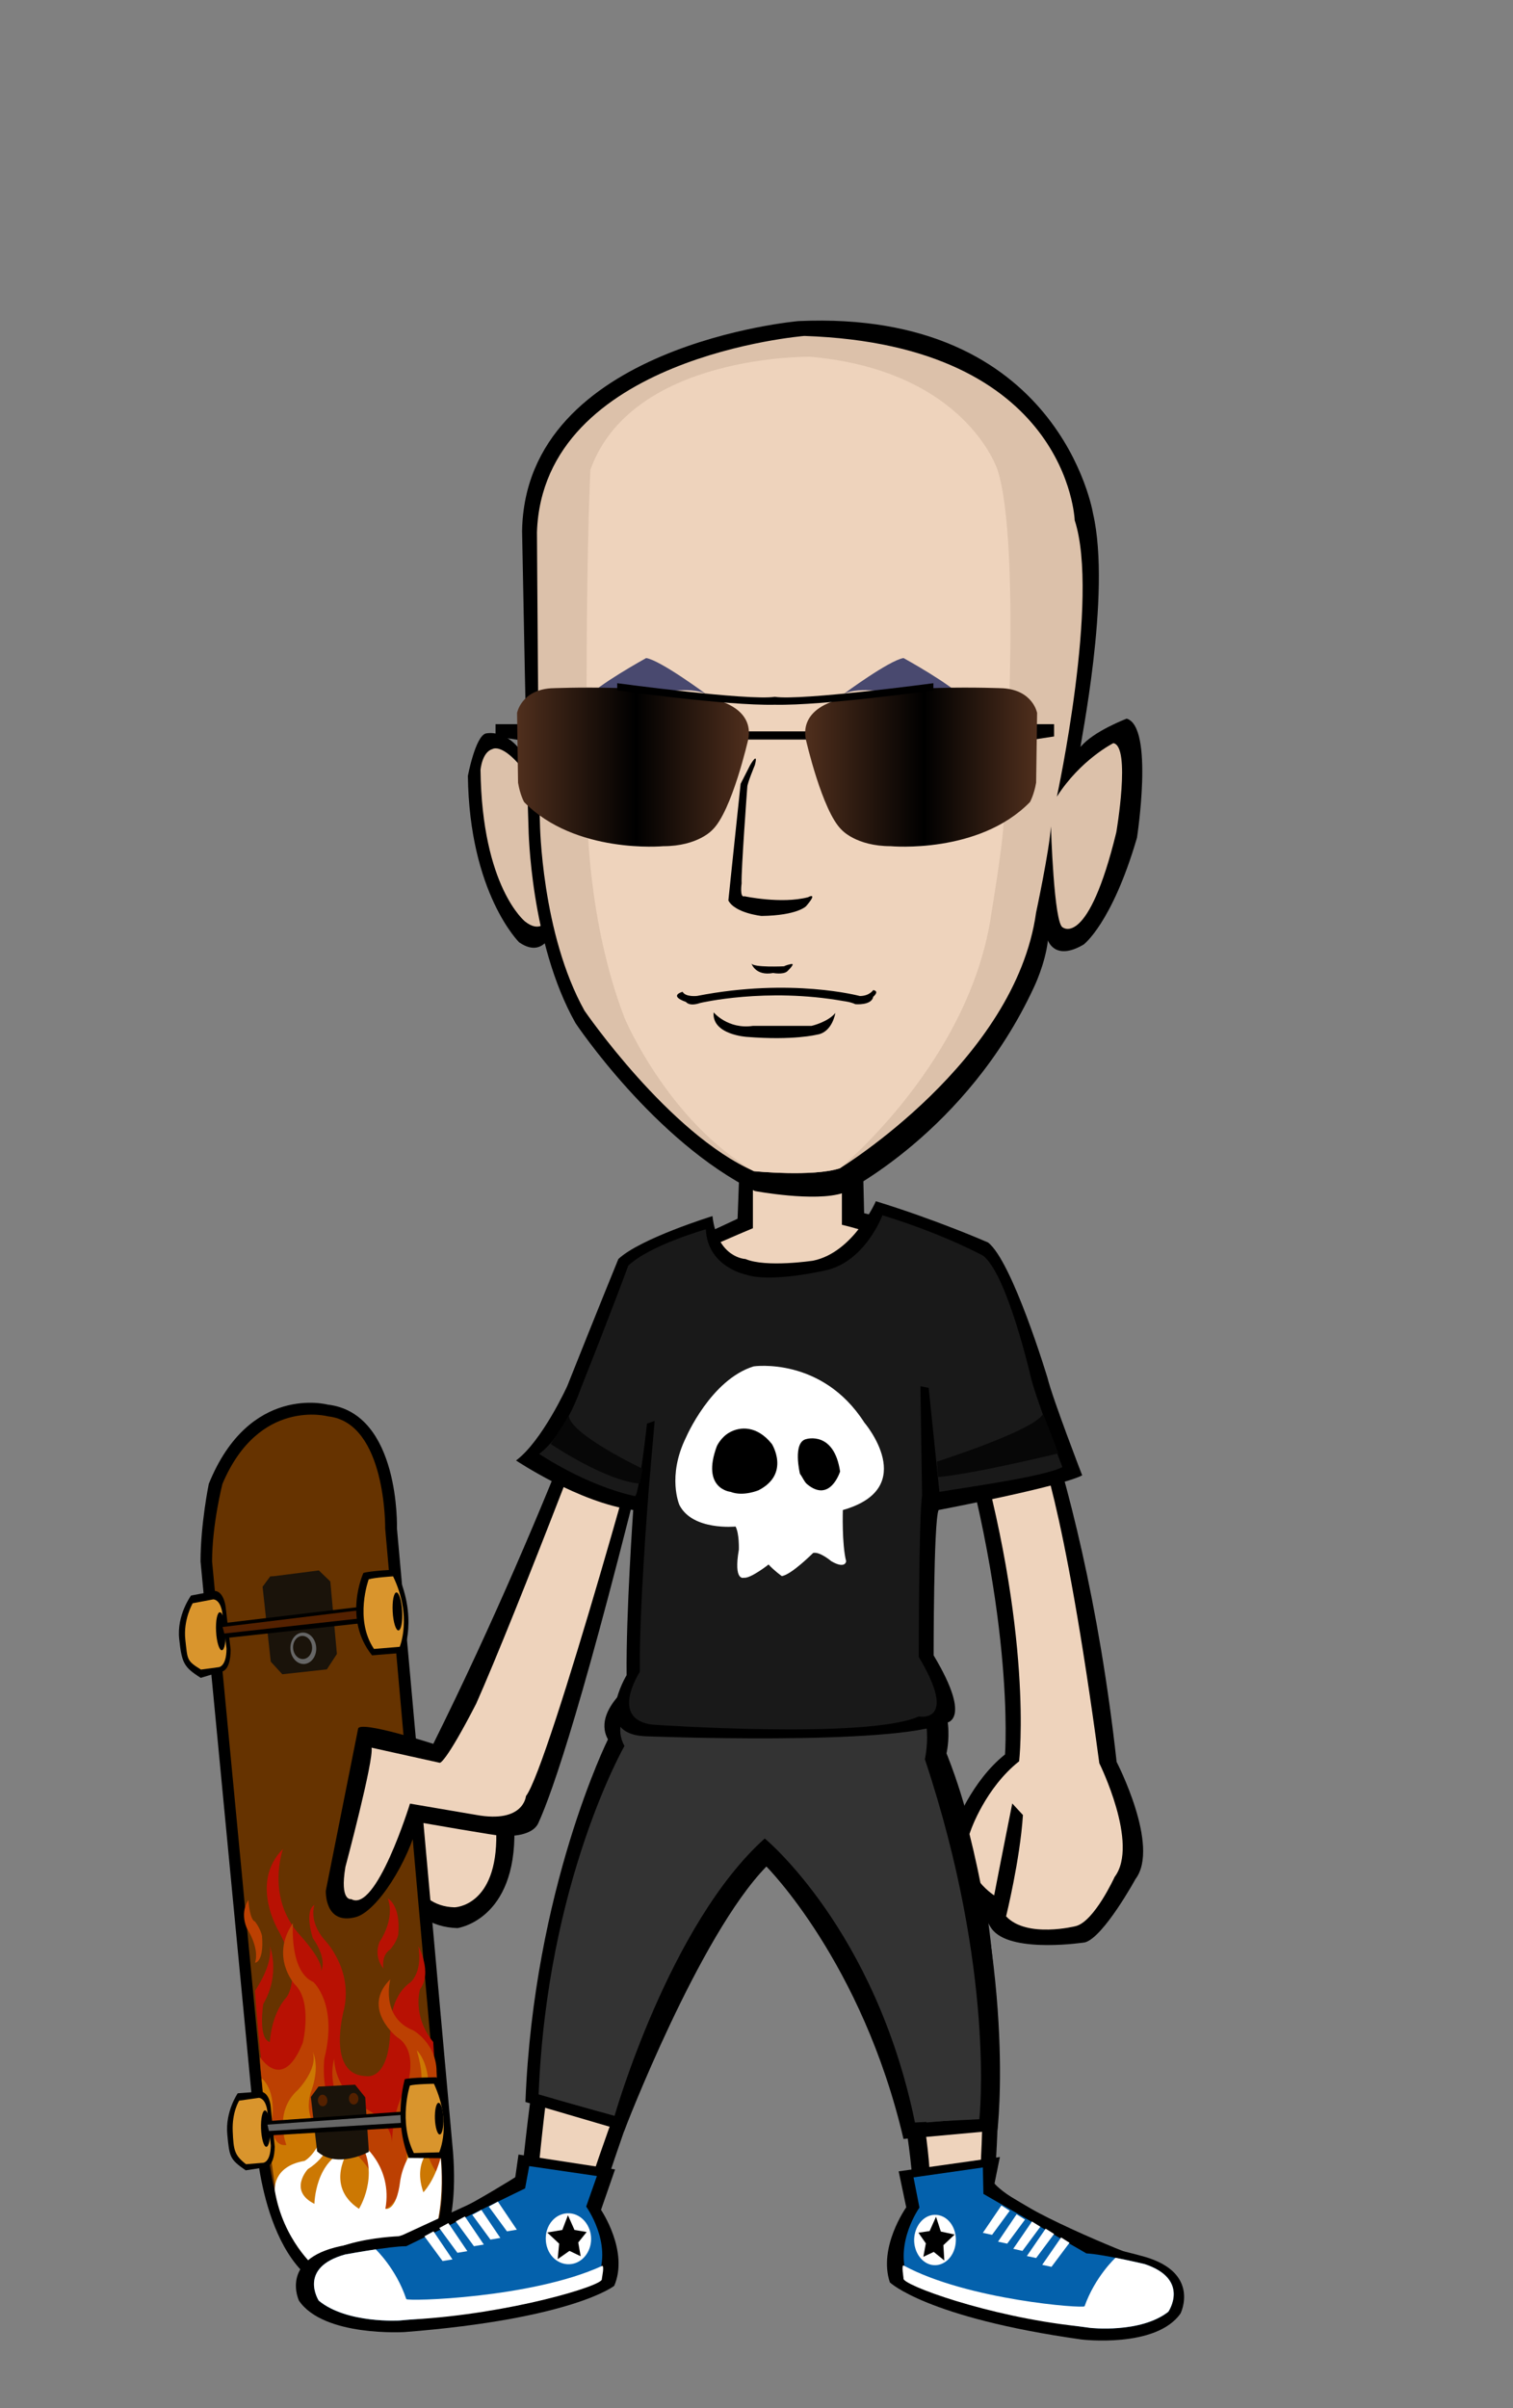 <?xml version="1.0" encoding="utf-8"?><!DOCTYPE svg PUBLIC "-//W3C//DTD SVG 1.1//EN" "http://www.w3.org/Graphics/SVG/1.1/DTD/svg11.dtd"><svg version="1.1" id="Layer_1" xmlns="http://www.w3.org/2000/svg" xmlns:xlink="http://www.w3.org/1999/xlink" x="0px" y="0px"  width="220px" height="350px" viewBox="0 0 220 350" enable-background="new 0 0 220 350" xml:space="preserve"><rect x="0" y="0" width="220" height="350" fill="#808080" stroke="none"/><g xmlns="http://www.w3.org/2000/svg" transform="translate(0, 60)" id="FullBodyTranslator"><g id='palm'><g id="Palm">
	<path d="M60.195,204.737c0,0-1.771,5.541-2.971,7.102c0,0,1.301,8.159,9.291,8.389c0,0,8.568-1.139,8.278-14.379L60.195,204.737z"
		/>
	<path fill="#EED3BC" d="M61.314,204.397c0,0-1.39,4.461-2.319,5.711c0,0,0.909,6.949,7.101,7.1c0,0,6.239-0.1,6.069-10.74
		L61.314,204.397z"/>
</g></g><g xmlns="http://www.w3.org/2000/svg" transform="translate(-10,10)" id="HeldTranslator"><g id='held'><path fill-rule="evenodd" clip-rule="evenodd" fill="#FFFFFF" d="M68.489,199.034c0.369-0.09,0.73,0.11,0.811,0.431
		c0.069,0.319-0.171,0.659-0.541,0.739c-0.369,0.09-0.729-0.1-0.81-0.43C67.879,199.454,68.119,199.124,68.489,199.034z"/>
	<path fill-rule="evenodd" clip-rule="evenodd" d="M39.159,156.944l8.16,85.2c0,0,1.359,20.8,13.92,21.36
		c0,0,16.48,3.68,14.64-20.641l-8.159-90.72c0,0,0.489-16.78-10.08-18c0,0-11.391-3.06-17.281,11.521
		C40.358,145.665,39.159,151.515,39.159,156.944z"/>
	<path fill-rule="evenodd" clip-rule="evenodd" fill="#663300" d="M40.839,156.965l8.12,85.17c0,0,1.08,19.771,13.399,19.45
		c0,0,14.08,2.56,11.681-18.881l-8.03-90.539c0,0,0.19-15.381-8.3-16.311c0,0-10.069-2.75-15.37,9.83
		C42.339,145.685,40.839,151.534,40.839,156.965z"/>
	<path fill-rule="evenodd" clip-rule="evenodd" fill="#B81103" d="M47.079,219.345c0,0,2.641-3.76,2.16-6.48c0,0,1.6,4-0.96,8.4
		c0,0-0.8,5.04,0.96,5.52c0,0,0.16-4,2.4-6.479c0,0,2.399-2.8-0.961-9.36c0,0-4.56-7.199,0.48-12.24c0,0-2.561,6.961,2.4,12.48
		c0,0,3.52,3.76,3.119,5.28c0,0,1.041-1.521-1.199-4.8c0,0-1.28-3.92,0.24-4.801c0,0-0.881,2.32,1.439,5.041
		c0,0,4.16,4.159,2.88,10.08c0,0-2.72,9.68,3.28,9.76c0,0,3.439,0.72,3.439-7.36c0,0,0-4.2,2.881-6.24c0,0,1.84-1.36,1.199-5.28
		c0,0,2.08,3.84,0.24,6.24c0,0-1.2,3.84,1.92,7.68l1.2,19.561l-0.99,2.939l-7.409,3.9l-15.601-7.92
		C50.199,245.265,48.279,235.905,47.079,219.345z"/>
	<path fill-rule="evenodd" clip-rule="evenodd" fill="#BC4002" d="M47.8,228.944c0,0,3.279,5.36,6.239-2.08c0,0,1.44-6-1.2-8.479
		c0,0-3.6-4-0.24-8.88c0,0-0.56,7.039,2.961,8.56c0,0,3.6,3.2,1.6,11.12c0,0-0.88,7.359,3.359,9.12c0,0-3.119-4.88-1.92-9.12
		c0,0-0.16,4.641,4.721,7.359c0,0,3.68,1.921,3.68,4.881c0,0,0-4.881,2.16-8.16c0,0,1.84-5.2-1.439-7.2c0,0-5.281-4.159-0.961-8.399
		c0,0-1.52,5.52,3.36,7.439c0,0,3.36,1.92,3.36,6l0.72,16.08l-11.28,7.68l-12.72-7.92C50.199,246.944,47.72,231.905,47.8,228.944z"
		/>
	<path fill-rule="evenodd" clip-rule="evenodd" fill="#CC7803" d="M48.039,232.064c0,0,2.24,1.521,1.44,6.479
		c0,0,0,3.521,2.16,3.201c0,0-1.92-4.801,1.68-8c0,0,2.96-3.041,2.16-5.521c0,0,1.119,2-0.24,5.761c0,0-2.24,5.68,4.8,7.68
		c0,0,5.521,3.359,5.28,9.6c0,0,3.76-0.08,3.84-9.12c0,0,0.12-5.8,1.8-8.28c0,0,0.96-1.439-0.36-5.879c0,0,2.48,2.239,1.44,7.92
		c0,0-1.521,6.479,1.84,10.319c0,0-1.7,8.42-7.68,9.92c-5.12,1.28-4.16,0.32-4.16,0.32s-5.84,2.84-12.08-8.921
		c0,0-0.72-5.159-1.44-10.199L48.039,232.064z"/>
	<path fill-rule="evenodd" clip-rule="evenodd" fill="#FFFFFF" d="M49.959,248.385c0,0-0.399-3.521,4.32-4.32c0,0,3.2-1.6,3.36-8.64
		c0,0,2.799,6.24-2.881,9.84c0,0-2.88,3.12,0.961,5.04c0,0,0.08-6.479,5.039-7.92c0,0-3.68,5.28,1.44,8.64c0,0,3.04-4.8,0.239-9.6
		c0,0,4.721,3.359,3.601,9.6c0,0,1.601,0.48,2.16-4.08c0,0,0.56-4.72,4.56-6.72c0,0,0.48-0.239,1.041-1.04v2.16
		c0,0-4.08,2-2.24,7.279c0,0,1.56-1.52,2.52-5.039c0,0,1.24,11.119-3.48,15.359c0,0-3.42,4.86-12.16,1.99
		c-0.85-0.279-1.699-0.67-2.6-1.391C55.839,259.544,51.159,255.585,49.959,248.385z"/>
	<path fill-rule="evenodd" clip-rule="evenodd" fill="#BC4002" d="M46.119,206.145c0,0-1.261,1.62-0.24,4.08
		c0,0,1.921,2.88,1.2,5.04c0,0,1.32,0,1.02-3.9c0,0-0.18-0.959-1.02-2.1C47.079,209.265,46.358,209.265,46.119,206.145z"/>
	<path fill-rule="evenodd" clip-rule="evenodd" fill="#B81103" d="M65.749,216.095c0,0-1.47-1.609-0.561-3.87
		c0,0,2.311-3.22,1.201-6.319c0,0,1.91,0.969,1.52,5.25c0,0-0.21,1.139-1.23,2.229C66.679,213.385,65.47,214.044,65.749,216.095z"/>
	<polyline fill-rule="evenodd" clip-rule="evenodd" fill="#1A130A" points="49.289,159.114 48.179,160.614 49.369,171.505 
		51.05,173.335 57.529,172.624 58.989,170.385 58.029,159.845 56.358,158.245 49.879,159.075 	"/>
	<path fill-rule="evenodd" clip-rule="evenodd" fill="#666666" d="M52.229,169.665c-0.07-1.26,0.72-2.33,1.75-2.381
		c1.039-0.06,1.93,0.92,2,2.181c0.07,1.25-0.721,2.319-1.75,2.38C53.199,171.895,52.3,170.925,52.229,169.665z"/>
	<path fill-rule="evenodd" clip-rule="evenodd" fill="#1A130A" d="M52.619,169.524c-0.05-0.93,0.53-1.72,1.29-1.76
		s1.42,0.68,1.47,1.609c0.05,0.931-0.53,1.711-1.29,1.75C53.329,171.165,52.669,170.444,52.619,169.524z"/>
	<path fill-rule="evenodd" clip-rule="evenodd" d="M37.779,161.895c0,0-2.11,2.86-1.72,6.33c0.379,3.47,0.67,4.08,3.129,5.63
		l2.94-0.88c0,0,1.39,0.05,1.41-3.2l-0.729-6.22c0,0-0.221-2.16-1.51-2.33L37.779,161.895z"/>
	<path fill-rule="evenodd" clip-rule="evenodd" fill="#D9952D" d="M38.019,163.015c0,0-1.399,2.4-1.069,5.311
		c0.33,2.92,0.17,3.029,2.271,4.33l2.51-0.341c0,0,1.189,0.04,1.209-2.69l-0.619-5.229c0,0-0.19-1.81-1.29-1.95L38.019,163.015z"/>
	<path fill-rule="evenodd" clip-rule="evenodd" d="M41.419,167.114c-0.08-1.52,0.16-2.77,0.54-2.789
		c0.38-0.021,0.761,1.189,0.841,2.719c0.079,1.521-0.16,2.781-0.541,2.801C41.879,169.864,41.499,168.645,41.419,167.114z"/>
	<polygon fill-rule="evenodd" clip-rule="evenodd" points="41.56,166.024 63.56,163.395 63.688,165.794 41.869,168.175 	"/>
	<path fill-rule="evenodd" clip-rule="evenodd" fill="#1A130A" d="M55.199,234.774l1.11-1.51l5.319-0.279l1.479,1.84l0.531,7.92
		c0,0-4.621,2.539-7.531-0.07L55.199,234.774z"/>
	<path fill-rule="evenodd" clip-rule="evenodd" fill="#542100" d="M56.22,235.314c-0.021-0.46,0.26-0.85,0.649-0.87
		c0.38-0.02,0.71,0.34,0.729,0.801c0.03,0.459-0.26,0.859-0.64,0.879C56.579,236.145,56.249,235.784,56.22,235.314z"/>
	<path fill-rule="evenodd" clip-rule="evenodd" fill="#542100" d="M60.739,235.064c-0.03-0.47,0.26-0.86,0.64-0.88
		s0.71,0.34,0.74,0.801c0.021,0.469-0.271,0.859-0.649,0.879C61.089,235.885,60.759,235.524,60.739,235.064z"/>
	<polygon fill-rule="evenodd" clip-rule="evenodd" fill="#542100" points="42.369,166.465 63.579,163.874 63.649,165.075 
		42.619,167.415 	"/>
	<path fill-rule="evenodd" clip-rule="evenodd" d="M62.839,158.614c0,0-3.039,6.61,1.26,11.971l4.541-0.37
		c0,0,2.289-5.229-1.121-12.091C67.519,158.124,63.8,158.305,62.839,158.614z"/>
	<path fill-rule="evenodd" clip-rule="evenodd" fill="#D9952D" d="M63.608,159.544c0,0-2.129,5.801,0.771,10.111l3.74-0.311
		c0,0,1.87-4.359-0.96-10.24C67.159,159.104,64.399,159.274,63.608,159.544z"/>
	<path fill-rule="evenodd" clip-rule="evenodd" d="M44.569,234.235c0,0-1.83,2.639-1.52,5.959c0.309,3.32,0.369,3.641,2.68,5.24
		l2.82-0.439c0,0,1.329,0.119,1.399-2.99l-0.601-5.971c0,0-0.16-1.83-1.399-2.049L44.569,234.235z"/>
	<path fill-rule="evenodd" clip-rule="evenodd" fill="#D9952D" d="M44.779,235.305c0,0-1.06,1.64-0.94,4.44
		c0.12,2.76,0.24,3.479,1.93,4.799l2.41-0.199c0,0,1.131,0.1,1.2-2.51l-0.51-5.021c0,0-0.149-1.729-1.2-1.92L44.779,235.305z"/>
	<path fill-rule="evenodd" clip-rule="evenodd" d="M47.959,239.374c-0.05-1.459,0.2-2.639,0.57-2.649c0.36,0,0.7,1.181,0.76,2.64
		c0.05,1.461-0.2,2.65-0.569,2.65C48.358,242.015,48.019,240.835,47.959,239.374z"/>
	<polygon fill-rule="evenodd" clip-rule="evenodd" points="48.119,238.335 69.479,236.835 69.56,239.165 48.379,240.405 	"/>
	<polygon fill-rule="evenodd" clip-rule="evenodd" fill="#666666" points="48.89,238.794 69.489,237.305 69.539,238.465 
		49.108,239.715 	"/>
	<path fill-rule="evenodd" clip-rule="evenodd" d="M68.858,232.185c0,0-1.719,5.88,0.57,11.45l4.93,0.04c0,0,2.361-4.95-0.889-11.76
		C73.47,231.915,69.81,231.925,68.858,232.185z"/>
	<path fill-rule="evenodd" clip-rule="evenodd" fill="#D9952D" d="M69.599,233.114c0,0-1.709,5.25,0.58,9.811l3.68-0.11
		c0,0,1.921-4.14-0.76-9.96C73.099,232.854,70.379,232.885,69.599,233.114z"/>
	<path fill-rule="evenodd" clip-rule="evenodd" d="M73.239,237.944c-0.04-1.27,0.189-2.31,0.529-2.32c0.34-0.02,0.65,1,0.701,2.281
		c0.049,1.27-0.19,2.31-0.531,2.319C73.608,240.235,73.289,239.215,73.239,237.944z"/>
	<path fill-rule="evenodd" clip-rule="evenodd" d="M67.099,164.235c-0.08-1.521,0.16-2.771,0.541-2.791
		c0.379-0.02,0.76,1.19,0.84,2.721c0.08,1.52-0.16,2.779-0.541,2.8C67.56,166.985,67.179,165.765,67.099,164.235z"/></g></g><g id='body'>
<g id="MaleBody_with_underwear">
	<path d="M52.075,191.228l-4.7,23.57c0,0-0.221,5.021,4.33,3.84c3.15-0.818,7.75-8.209,9.051-13.818c0,0,12.09,2.109,12.359,2.021
		c0.09-0.029,4.16,0.311,5.17-1.891c2.09-4.58,6.779-18.12,16.619-58.341l-3.34-21.149c0,0-10.949,32.53-28.56,67.99
		C63.006,193.448,52.375,190.019,52.075,191.228z"/>
	<path d="M45.535,272.708c0,0,7.971,5.961,18.91,3.98c0,0,21.65-2.98,24.63-5.473c0,0,2.489,1-1.99-10.42
		c0,0,13.44-44.447,25.38-51.898c0,0,18.66,16.391,20.4,50.898c0,0-4.23,9.932-1.24,10.932c0,0,17.41,6.949,26.37,6.449
		c0,0,9.7-1.729,12.44-4.711c0,0-1.74-4.229-5.723-4.72c0,0-16.67-6.46-20.148-10.431c0,0,4.221-41.971-9.709-68.541
		c0,0-1.99-32.028,1-40.97c0,0,10.699-17.629,5.22-25.58c0,0-9.2-4.469-15.671-5.959l-0.25-6.949l-17.67,1.488l-0.239,6.451
		c0,0-12.44,5.219-15.431,7.699c0,0-3.229,16.391,2.24,25.33c0,0-1.99,26.319-0.5,34.771c0,0-11.689,13.409-17.66,70.771
		c0,0-11.949,7.698-17.92,9.188C57.975,265.019,42.555,265.509,45.535,272.708z"/>
	<path d="M107.484,106.089v10.931l-7.959,3.72c0,0,19.91,13.159,32.84-1.49l-6.711-2.729l-0.25-10.43L107.484,106.089
		L107.484,106.089z"/>
	<path fill="#FFD3A8" d="M109.725,114.777v3.971l-8.207,2.979c0,0,16.418,13.91,29.358-0.738l-7.96-0.5L109.725,114.777z"/>
	<path fill="#EED3BC" d="M96.995,133.498c-1.851,8.24-17.239,63.37-20.521,67.55c0,0-0.3,3.99-7.229,2.73l-9.63-1.641
		c0,0-4.91,15.93-8.54,13.881c0,0-1.7,0.379-0.851-4.67c0,0,4.18-15.66,3.801-17.342l9.93,2.199c0,0,0.77,0.17,5.29-8.602
		c5.649-12.729,19.8-49.479,23.81-61.159c0,0,1.141-0.199,2.49,0.25C96.395,126.979,97.436,131.548,96.995,133.498z"/>
	<path d="M144.064,125.958c0,0,13.181,23.83,18.301,70.12c0,0,6.35,12.239,2.75,17.011c0,0-4.67,8.51-7.37,9.219
		c0,0-10.229,1.58-13.271-1.658c0,0-0.879-0.859-1.279-2.569c0,0-5.971-5.34-4.36-12.659c0,0,2.41-6.551,7.3-10.431
		c0,0,1.66-21.36-9.039-54.881C137.096,140.107,136.245,111.468,144.064,125.958z"/>
	<path fill="#EED3BC" d="M149.645,145.229c0.041,0.09,1.092,4.221,1.131,4.319c0,0,3.812,7.5,9.07,46.711
		c0,0,5.84,11.76,2.229,16.529c0,0-2.94,6.449-5.64,7.15c0,0-7.11,1.818-10.143-1.42c0,0,2.03-8.23,2.45-14.723l-1.552-1.68
		c0,0-1.721,8.6-2.631,13.357c0,0-5.729-3.6-3.379-9.51c0,0,2.109-6.1,7.01-9.979c0,0,2.182-18.569-6.789-48.88
		c0,0-2.069-7-5.551-11.972c-4.979-11.42,0.09-11.739,3.979-9.93C143.564,126.948,147.195,140.52,149.645,145.229z"/>
	<path fill="#EED3BC" d="M48.275,272.468c0,0,6.47,3.471,17.42,1.49c0,0,16.91-1.99,19.9-4.471c0,0,3.479,2.979-1-8.449
		c0,0,14.93-48.17,27.868-56.119c0,0,23.392,21.859,22.892,57.119c0,0-3.979,6.449-1,7.449c0,0,14.431,5.961,23.391,5.461
		c0,0,7.47-0.5,9.949-2.98c0,0-0.989-2.479-4.971-2.979c0,0-16.92-6.461-20.398-10.432c0,0,3.979-41.72-9.46-68.539
		c0,0-2.24-34.761,0.75-43.7c0,0,12.188-13.91,6.72-21.852c0,0-11.449-4.97-17.92-6.459v-9.931h-12.939v10.431
		c0,0-13.181,5.459-16.17,7.939c0,0-2.979,13.66,2.49,22.6c0,0-1.74,28.562-0.25,37c0,0-12.439,16.642-17.41,71.021
		c0,0-13.438,8.439-19.41,9.931C58.725,266.998,45.785,266.259,48.275,272.468z"/>
	<path fill="#EEEEEC" stroke="#000000" d="M94.375,183.761l-0.125,2.5l-3,5.605l17.24,17.302l3.871-2.532l2.854,2.168
		c0,0,7.264-7.012,11.426-9.728c4.159-2.716,8.905-4.873,8.905-4.873l-2.019-4.537l-0.336-2.856c0,0-11.375,0.076-19.408-0.299
		C105.749,186.136,94.375,183.761,94.375,183.761z"/>
	<polygon fill="#FCAF3E" points="106.419,188.966 107.465,192.249 105.318,194.739 108.805,195.032 110.755,197.963 
		111.861,194.854 115.216,194.177 112.415,191.968 112.538,188.618 109.697,190.358 	"/>
	<polygon fill="#FCAF3E" points="95.529,187.405 96.081,189.134 94.951,190.442 96.786,190.599 97.812,192.142 98.396,190.504 
		100.161,190.147 98.686,188.983 98.75,187.222 97.254,188.138 	"/>
	<polygon fill="#FCAF3E" points="123.955,191.302 124.333,192.489 123.557,193.392 124.818,193.497 125.523,194.558 
		125.925,193.433 127.139,193.187 126.125,192.388 126.169,191.176 125.141,191.806 	"/>
	<polygon fill="#FCAF3E" points="116.716,191.325 117.039,192.34 116.376,193.108 117.453,193.2 118.057,194.104 118.398,193.146 
		119.436,192.937 118.568,192.252 118.607,191.218 117.729,191.756 	"/>
	<polygon fill="#FCAF3E" points="103.757,196.205 104.075,197.206 103.422,197.964 104.484,198.054 105.077,198.944 
		105.416,197.999 106.438,197.792 105.584,197.12 105.621,196.101 104.755,196.63 	"/>
	<polygon fill="#FCAF3E" points="102.25,187.328 102.568,188.329 101.915,189.087 102.977,189.177 103.57,190.067 103.909,189.122 
		104.93,188.915 104.077,188.243 104.113,187.224 103.248,187.753 	"/>
	<polygon fill="#FCAF3E" points="128.35,187.487 128.814,188.95 127.859,190.058 129.412,190.188 130.277,191.49 130.773,190.108 
		132.264,189.806 131.02,188.824 131.072,187.335 129.809,188.108 	"/>
	<polygon fill="#FCAF3E" points="114.029,198.558 114.264,199.291 113.784,199.847 114.562,199.912 114.997,200.565 
		115.245,199.872 115.993,199.722 115.368,199.228 115.396,198.479 114.762,198.869 	"/>
	<polygon fill="#FCAF3E" points="122.578,187.681 122.812,188.414 122.333,188.97 123.111,189.035 123.546,189.688 123.794,188.995 
		124.542,188.844 123.917,188.351 123.943,187.604 123.311,187.992 	"/>
	<polygon fill="#FCAF3E" points="100.248,193.808 100.488,194.56 99.996,195.13 100.795,195.196 101.242,195.868 101.496,195.155 
		102.264,195.001 101.621,194.495 101.648,193.728 100.999,194.128 	"/>
	<polygon fill="#FCAF3E" points="117.854,187.655 118.093,188.408 117.602,188.979 118.398,189.045 118.848,189.717 
		119.102,189.004 119.868,188.851 119.227,188.343 119.254,187.575 118.604,187.976 	"/>
	<polygon fill="#FCAF3E" points="107.422,199.513 108.009,201.356 106.805,202.754 108.762,202.919 109.857,204.563 
		110.479,202.815 112.361,202.438 110.787,201.196 110.857,199.317 109.262,200.297 	"/>
	<polygon fill="#FCAF3E" points="118.218,195.095 118.805,196.938 117.602,198.336 119.559,198.501 120.652,200.146 
		121.275,198.397 123.157,198.021 121.583,196.778 121.654,194.899 120.059,195.879 	"/>
</g></g><g id='socks'></g><g id='shoes'><path fill-rule="evenodd" clip-rule="evenodd" fill="#FFFFFF" d="M84.613,263.29c0,0,2.819,5.46,1.5,7.94l-5.98,1
		c0,0,0.17-5.961,2.49-9.44L84.613,263.29z"/>
	<path fill-rule="evenodd" clip-rule="evenodd" fill="#583A1D" d="M80.223,273.859c1.32-7.56,5.23-12.83,5.23-12.83
		c0.789,1.23,3.299,5.701,1.459,9.99C86.912,271.02,85.582,272.35,80.223,273.859z"/>
	<polygon fill-rule="evenodd" clip-rule="evenodd" points="66.513,267.42 62.433,264.3 64.353,263.34 68.433,266.34 	"/>
	<polygon fill-rule="evenodd" clip-rule="evenodd" points="72.992,264.061 68.912,260.939 70.832,259.98 75.152,262.98 	"/>
	<polygon fill-rule="evenodd" clip-rule="evenodd" points="76.113,262.74 72.033,259.26 73.953,258.3 78.272,261.061 	"/>
	<polygon fill-rule="evenodd" clip-rule="evenodd" points="69.873,265.74 65.793,262.62 67.713,261.66 71.793,264.66 	"/>
	<polygon fill-rule="evenodd" clip-rule="evenodd" points="151.953,268.971 156.363,266.221 154.543,265.09 150.143,267.71 	"/>
	<polygon fill-rule="evenodd" clip-rule="evenodd" points="145.822,265.02 150.232,262.27 148.412,261.141 143.783,263.74 	"/>
	<polygon fill-rule="evenodd" clip-rule="evenodd" points="142.843,263.42 147.293,260.311 145.473,259.17 140.863,261.54 	"/>
	<polygon fill-rule="evenodd" clip-rule="evenodd" points="148.832,267.061 153.183,264.23 151.363,263.1 146.963,265.73 	"/>
	<path fill-rule="evenodd" clip-rule="evenodd" d="M43.473,274.38c0,0-2.88-6,6-7.92c0,0,5.76-1.2,8.16-1.2l17.16-7.92l0.6-4.199
		l14.04,2.159l-2.04,5.88c0,0,4.08,6,1.92,11.041c0,0-6,4.799-30.48,6.719C58.832,278.939,47.072,279.66,43.473,274.38z"/>
	<path fill-rule="evenodd" clip-rule="evenodd" fill="#0461ac" d="M46.353,274.38c0,0-3.12-4.8,3.841-6.72c0,0,6.479-1.2,8.879-1.2
		l17.28-8.399l0.601-3.24l9.84,1.439l-1.561,4.44c0,0,3.84,5.28,1.68,10.319c0,0-4.319,4.32-28.799,6.24
		C58.113,277.26,50.433,277.74,46.353,274.38z"/>
	<path fill-rule="evenodd" clip-rule="evenodd" fill="#FFFFFF" d="M60.093,277.1c-0.649,0.03-1.3,0.11-1.979,0.16
		c0,0-7.681,0.48-11.761-2.88c0,0-3.12-4.8,3.841-6.72c0,0,2.149-0.4,4.439-0.74c0,0,2.98,2.811,4.439,7.221
		c0.121,0.369,18.24-0.121,28.44-4.801c0.45-0.21-0.021,1.801,0,1.92C87.693,272.2,74.072,276.3,60.093,277.1z"/>
	<path fill-rule="evenodd" clip-rule="evenodd" d="M171.662,276.23c0,0,2.931-5.851-5.18-8.221c0,0-5.26-1.49-7.47-1.619l-14.5-8.57
		l0.88-4.32l-14.72,2.08l1.1,5.23c0,0-4.1,5.77-2.38,10.91c0,0,5.29,5.119,27.85,8.299
		C157.242,280.02,168.093,281.34,171.662,276.23z"/>
	<path fill-rule="evenodd" clip-rule="evenodd" fill="#FFFFFF" d="M79.373,265.721c-0.2-2.311,1.439-4.171,3.459-4.041
		c1.801,0.131,3.121,1.83,3.121,3.73c0,1.811-1.201,3.4-2.83,3.64C81.322,269.33,79.562,267.9,79.373,265.721z"/>
	<polygon fill-rule="evenodd" clip-rule="evenodd" fill="#FFFFFF" points="61.713,265.02 64.353,268.62 65.793,268.38 63.033,264.3 
			"/>
	<polygon fill-rule="evenodd" clip-rule="evenodd" fill="#FFFFFF" points="63.873,263.82 66.513,267.42 67.953,267.18 65.193,263.1 
			"/>
	<polygon fill-rule="evenodd" clip-rule="evenodd" fill="#FFFFFF" points="66.272,262.859 68.912,266.46 70.353,266.221 
		67.593,262.141 	"/>
	<polygon fill-rule="evenodd" clip-rule="evenodd" fill="#FFFFFF" points="68.673,261.9 71.312,265.5 72.752,265.26 69.992,261.18 	
		"/>
	<polygon fill-rule="evenodd" clip-rule="evenodd" fill="#FFFFFF" points="71.072,260.7 73.713,264.3 75.152,264.061 72.393,259.98 
			"/>
	<g>
		<polygon fill-rule="evenodd" clip-rule="evenodd" points="82.582,261.96 83.533,264.1 85.303,264.4 84.082,265.92 84.433,267.92 
			82.803,267.141 81.093,268.34 81.303,266.09 79.572,264.471 81.763,264.1 		"/>
	</g>
	<path fill-rule="evenodd" clip-rule="evenodd" fill="#0461ac" d="M169.883,275.99c0,0,3.23-4.711-3.439-6.93
		c0,0-6.181-1.461-8.471-1.551l-14.98-8.65l-0.08-3.84l-10.08,1.44l0.861,4.39c0,0-3.621,5.07-1.761,10.101
		c0,0,3.84,4.399,26.569,7.38C158.502,278.33,165.812,279.17,169.883,275.99z"/>
	<path fill-rule="evenodd" clip-rule="evenodd" fill="#FFFFFF" d="M156.633,278.08c0.609,0.07,1.23,0.17,1.869,0.25
		c0,0,7.311,0.84,11.381-2.34c0,0,3.23-4.711-3.439-6.93c0,0-2.061-0.49-4.24-0.92c0,0-2.951,2.709-4.5,7.049
		c-0.131,0.36-17.051-0.91-26.28-5.91c-0.41-0.219-0.021,1.761-0.05,1.881C131.193,272.07,143.582,276.66,156.633,278.08z"/>
	<path fill-rule="evenodd" clip-rule="evenodd" fill="#FFFFFF" d="M138.963,266.02c0.25-2.289-1.23-4.189-3.09-4.119
		c-1.65,0.06-2.9,1.699-2.95,3.57c-0.04,1.779,1.03,3.389,2.51,3.699C137.072,269.51,138.732,268.17,138.963,266.02z"/>
	<polygon fill-rule="evenodd" clip-rule="evenodd" fill="#FFFFFF" points="155.513,265.96 152.893,269.46 151.543,269.17 
		154.293,265.189 	"/>
	<polygon fill-rule="evenodd" clip-rule="evenodd" fill="#FFFFFF" points="153.272,264.68 150.662,268.18 149.312,267.891 
		152.043,263.91 	"/>
	<polygon fill-rule="evenodd" clip-rule="evenodd" fill="#FFFFFF" points="151.272,263.63 148.673,267.141 147.332,266.84 
		150.053,262.87 	"/>
	<polygon fill-rule="evenodd" clip-rule="evenodd" fill="#FFFFFF" points="149.043,262.59 146.453,266.09 145.123,265.8 
		147.822,261.82 	"/>
	<polygon fill-rule="evenodd" clip-rule="evenodd" fill="#FFFFFF" points="146.822,261.311 144.252,264.811 142.912,264.52 
		145.613,260.54 	"/>
	<polygon fill-rule="evenodd" clip-rule="evenodd" points="136.103,262.18 135.173,264.26 133.543,264.5 134.623,266.05 
		134.263,268 135.772,267.29 137.312,268.54 137.173,266.311 138.812,264.77 136.803,264.33 	"/></g><g id='bottom'><path fill-rule="evenodd" clip-rule="evenodd" d="M94.125,183c0,0-8.365,5-5.725,9.8c0,0-10.801,21.74-12,52.7l14.358,4.216
		c0,0,10.841-28.356,20.681-38.437c0,0,13.936,13.915,19.936,39.596l13.659-1.244c0,0,2.886-23.711-7.435-54.671
		c0,0,1.943-7.714-3.816-10.835C133.783,184.125,110.205,188.04,94.125,183z"/>
	<path fill-rule="evenodd" clip-rule="evenodd" d="M93.92,186.08c0,0-6.24,2.88-3.6,7.68c0,0-10.801,18-12,48.961l11.52,2.879
		c0,0,9.6-27.6,21.36-37.68c0,0,15.36,13.68,21.36,39.359l9.84-0.479c0,0,3.119-20.88-7.2-51.84c0,0,3.12-4.8-2.64-7.92
		C132.561,187.04,110,191.12,93.92,186.08z"/>
	<path fill-rule="evenodd" clip-rule="evenodd" fill="#333333" d="M94.88,184.641c0,0-6.72,4.319-4.08,9.119
		c0,0-11.28,19.68-12.479,50.641l11.039,3.119c0,0,7.92-27.84,21.841-40.319c0,0,16.079,13.2,21.84,41.28l9.36-0.48
		c0,0,2.399-21.359-7.92-52.32c0,0,1.68-7.199-2.641-10.08C131.84,185.6,110.96,189.2,94.88,184.641z"/>
	<path fill-rule="evenodd" clip-rule="evenodd" fill="#33333" d="M95.359,184.641c0,0-5.039,4.319-2.399,9.119
		c0,0-11.28,20.29-12.479,51.251l6.691,1.891c0,0,9.868-29.622,23.788-42.102c0,0,18,15.601,23.761,43.681l5.521-0.48
		c0,0,2.158-21.359-8.162-52.32c0,0,2.16-7.199-2.16-10.08C129.92,185.6,111.439,189.2,95.359,184.641z"/></g><g id='top'><path fill-rule="evenodd" clip-rule="evenodd" d="M103.595,116.745c0,0-10.511,3.25-13.681,6.24c0,0-2.789,6.801-7.439,18.48
		c0,0-3.63,7.97-7.439,10.8c0,0,9.17,6.14,17.039,7.2c0,0-1.06,15.029-0.959,24c0,0-5.141,8.46,2.639,8.88
		c0,0,36.24,1.44,43.681-1.92c0,0,4.181-0.06-1.681-9.84c0,0-0.01-19.46,0.721-21.12c0,0,17.74-3.38,20.88-5.04
		c0,0-4.3-11.13-5.04-14.16c0,0-5.1-16.92-8.64-19.68c0,0-7.341-3.24-16.32-6c0,0-3.25,7.44-9.12,8.64c0,0-6.83,1.04-9.84-0.24
		C108.395,122.985,104.314,122.866,103.595,116.745z"/>
	<path fill-rule="evenodd" clip-rule="evenodd" fill="#191919" d="M135.035,141.706l1.56,15.119c3.989-0.67,15.28-2.219,17.88-3.6
		c0,0-3.82-9.93-4.561-12.96c0,0-3.42-15-6.959-17.76c0,0-5.66-3.12-14.641-5.88c0,0-2.529,6.84-8.4,8.039
		c0,0-7.799,1.801-11.399,0.601c0,0-5.64-1.08-5.88-6.601c0,0-8.11,2.291-11.28,5.281c0,0-2.31,6.319-6.96,18
		c0,0-2.189,6.529-6,9.359c0,0,6.721,4.57,13.92,6.141c0.59,0.129,1.76-10.541,1.76-10.541l1.121-0.399c0,0-1,11.271-0.961,11.28
		c0,0-1.3,16.229-1.199,25.199c0,0-4.561,6.961,1.92,7.68c0,0,31.199,2.16,38.64-1.199c0,0,5.86,1.141,0-8.641
		c0,0,0-20.52,0.479-23.399l-0.24-15.96L135.035,141.706z"/>
	<path fill-rule="evenodd" clip-rule="evenodd" fill="#FFFFFF" d="M106.955,161.866c0,0-6.24,0.64-8.16-3.121
		c0,0-1.84-4.159,0.959-9.84c0,0,3.601-8.399,9.841-10.319c0,0,9.92-1.44,16.08,8.159c0,0,8.159,9.521-3.12,12.721
		c0,0-0.16,4.96,0.48,7.439c0,0-0.08,1.201-2.16,0c0,0-1.68-1.439-2.641-1.199c0,0-3.199,3.199-4.56,3.359c0,0-1.12-0.8-1.921-1.68
		c0,0-2.639,2.08-3.6,1.92c0,0-1.52,0.561-0.72-4.08C107.435,165.226,107.515,162.905,106.955,161.866z"/>
	<path fill-rule="evenodd" clip-rule="evenodd" d="M106.234,156.825c0,0-4.32-0.399-2-6.64c0,0,0.57-1.271,1.811-1.979
		c1.55-0.891,4.02-1.051,6.189,1.66c0,0,2.721,4.319-1.92,6.72C110.314,156.586,108.074,157.546,106.234,156.825z"/>
	<path fill-rule="evenodd" clip-rule="evenodd" d="M116.314,154.186c0,0-1.119-4.64,0.96-5.04c0,0,4-1.199,4.88,4.721
		c0,0-1.439,4.64-4.8,1.84C116.945,155.366,116.765,154.815,116.314,154.186z"/>
	<path fill-rule="evenodd" clip-rule="evenodd" fill="#070707" d="M80.074,149.866c0,0,7.92,5.359,12.961,5.76l0.399-2.16
		c0,0-10.479-4.96-10.72-7.68L80.074,149.866z"/>
	<path fill-rule="evenodd" clip-rule="evenodd" fill="#070707" d="M153.914,151.226c0,0-12.479,3.04-17.52,3.439l-0.16-2.239
		c0,0,14.32-4.56,15.44-6.96L153.914,151.226z"/></g><g id='necklace'></g><g id='bracelet'></g><g xmlns="http://www.w3.org/2000/svg" transform="translate(44,-29) scale(1.8)" id="HeadTranslator"><g id='face'><path fill-rule="evenodd" clip-rule="evenodd" d="M14.792,42.004c0,0,3.96-1.02,4.62,7.74l1.04,7.44c0,0-0.64,3.279-2.96,1.68
		c0,0-4.02-3.961-4.14-13.441C13.352,45.423,13.952,42.244,14.792,42.004z"/>
	<path fill-rule="evenodd" clip-rule="evenodd" fill="#dcc1aa" d="M15.332,43.263c0,0,1.32-0.959,4.56,4.801l0.72,6.24
		c0,0-0.36,4.68-2.64,2.881c0,0-3.48-2.762-3.6-12.241C14.372,44.944,14.492,43.503,15.332,43.263z"/>
	<path fill-rule="evenodd" clip-rule="evenodd" d="M17.731,25.664c0,0,0.39,21.02,0.52,24.01c0,0,0.13,9.229,3.8,15.72
		c0,0,6.36,9.551,14.48,13.551c0,0,4.839,0.91,7.121,0.16c0,0,10-4.881,15.439-16.641c0,0,0.9-1.859,1.119-3.76
		c0,0,0.541,1.719,2.881,0.34c0,0,2.279-1.68,4.311-8.62c0,0,1.389-8.96-0.83-9.62c0,0-2.701,1.02-3.721,2.28
		c-0.129,0.16,2.52-12.3,1-18.85c0,0-2.68-16.49-23.799-15.53C40.052,8.704,17.972,10.624,17.731,25.664z"/>
	<path fill-rule="evenodd" clip-rule="evenodd" fill="#dcc1aa" d="M18.932,25.744c0,0,0.12,20.64,0.24,23.52
		c0,0,0.12,8.88,3.6,15.12c0,0,6.8,9.92,13.68,12.959c0,0,4.8,0.48,6.96-0.238c0,0,14.16-8.641,15.84-20.641
		c0,0,1.08-5.04,1.199-6.96c0,0,0.24,7.919,0.961,8.159c0,0,2.039,1.68,4.32-7.679c0,0,1.199-6.96-0.24-7.201
		c0,0-2.641,1.32-4.561,4.32c0,0,3.48-16.08,1.439-22.32c0,0-0.479-14.16-21.839-14.88C40.532,9.904,19.412,11.584,18.932,25.744z"
		/>
	<path fill-rule="evenodd" clip-rule="evenodd" fill="#EED3BC" d="M23.251,20.704c0,0-0.48,8.88-0.24,28.08c0,0,0,8.401,3,16.2
		c0,0,3.48,8.279,10.44,12.359c0,0,4.8,0.48,6.96-0.238c0,0,10.561-8.641,12.24-20.641c0,0,0.84-5.04,0.959-6.96
		c0,0,1.561-22.56-0.479-28.8c0,0-2.561-8-15.121-9.12C41.012,11.584,26.612,11.344,23.251,20.704z"/></g><g id='eyes'><path fill-rule="evenodd" clip-rule="evenodd" fill="#FFFFFF" d="M22.715,44.642c0-1.13,1.44-2.88,4.38-3.3
		c1.32-0.12,3.19,0.3,3.96,0.48c1.56,0.36,2.53,1.94,2.53,2.73c0,1.13-3.02,1.44-5.94,1.44
		C24.735,45.993,22.715,45.772,22.715,44.642z"/>
	<path fill-rule="evenodd" clip-rule="evenodd" fill="#FFFFFF" d="M53.505,44.642c0-1.13-1.439-2.88-4.379-3.3
		c-1.32-0.12-3.19,0.3-3.961,0.48c-1.56,0.36-2.529,1.94-2.529,2.73c0,1.13,3.02,1.44,5.939,1.44S53.505,45.772,53.505,44.642z"/>
	<path fill-rule="evenodd" clip-rule="evenodd" d="M26.025,43.592c0-1.06,0.92-1.92,2.04-1.92c1.13,0,2.04,0.86,2.04,1.92
		s-0.91,1.92-2.04,1.92C26.945,45.512,26.025,44.652,26.025,43.592z"/>
	<path fill-rule="evenodd" clip-rule="evenodd" fill="#44AACC" d="M26.505,43.472c0-0.86,0.7-1.56,1.56-1.56
		c0.87,0,1.56,0.7,1.56,1.56s-0.69,1.56-1.56,1.56C27.205,45.032,26.505,44.332,26.505,43.472z"/>
	<path fill-rule="evenodd" clip-rule="evenodd" d="M50.535,43.352c0-1.06-0.92-1.92-2.04-1.92c-1.13,0-2.04,0.86-2.04,1.92
		s0.91,1.92,2.04,1.92C49.615,45.272,50.535,44.412,50.535,43.352z"/>
	<path fill-rule="evenodd" clip-rule="evenodd" fill="#44AACC" d="M46.905,43.232c0-0.86,0.7-1.56,1.561-1.56
		c0.869,0,1.56,0.7,1.56,1.56c0,0.86-0.69,1.56-1.56,1.56C47.605,44.792,46.905,44.092,46.905,43.232z"/>
	<path fill-rule="evenodd" clip-rule="evenodd" d="M27.465,43.232c0-0.33,0.27-0.6,0.6-0.6c0.34,0,0.6,0.27,0.6,0.6
		c0,0.33-0.26,0.6-0.6,0.6C27.735,43.832,27.465,43.562,27.465,43.232z"/>
	<path fill-rule="evenodd" clip-rule="evenodd" d="M47.865,42.992c0-0.33,0.271-0.6,0.601-0.6c0.34,0,0.6,0.27,0.6,0.6
		s-0.26,0.6-0.6,0.6C48.136,43.592,47.865,43.322,47.865,42.992z"/>
	<path fill-rule="evenodd" clip-rule="evenodd" d="M24.015,45.663c0,0-1.16-0.53-1.04-1.23c0,0,0.86-1.75,2.13-2.39
		c0,0,4.95-0.76,6.85,0.82c0,0,2.47,1.98,2.47,2.57c0,0-0.46-2.4-1.95-3.33c0,0-3.46-2.34-7.66-0.94c0,0-2.24,1.58-2.7,3.8
		C22.115,44.962,22.916,46.073,24.015,45.663z"/>
	<path fill-rule="evenodd" clip-rule="evenodd" d="M52.285,45.663c0,0,1.15-0.53,1.04-1.23c0,0-0.859-1.75-2.13-2.39
		c0,0-4.95-0.76-6.851,0.82c0,0-2.479,1.98-2.479,2.57c0,0,0.46-2.4,1.96-3.33c0,0,3.45-2.34,7.66-0.94c0,0,2.24,1.58,2.7,3.8
		C54.186,44.962,53.386,46.073,52.285,45.663z"/></g><g id='features'><path display="inline" fill-rule="evenodd" clip-rule="evenodd" d="M36.534,44.554c0,0-0.61,1.471-0.61,1.75
		c0,0-0.51,6.841-0.46,7.801c0,0-0.17,1.199,0.23,1.04c0,0,2.98,0.64,5.13,0.08c0,0,0.88-0.479-0.15,0.72c0,0-0.69,0.75-3.6,0.79
		c0,0-2.14-0.22-2.68-1.25c0,0,0.8-7.67,0.99-9.42l0.77-1.511C36.154,44.554,36.844,43.364,36.534,44.554z"/>
</g><g id='mouth'><path display="inline" fill-rule="evenodd" clip-rule="evenodd" d="M30.975,63.682c0,0,0.25,0.391,1.14,0.08
		c0,0,5.32-1.27,11.6-0.15c0,0,0.58,0.07,0.939,0.25c0,0,1.311,0.121,1.44-0.6c0,0,0.55-0.449,0-0.541c0,0-0.3,0.48-1.08,0.48
		c0,0-5.52-1.5-13.13-0.01c0,0-0.93,0.121-1.19-0.33C30.695,62.861,29.515,63.162,30.975,63.682z"/>
	<path display="inline" fill-rule="evenodd" clip-rule="evenodd" d="M33.205,64.521c0,0,1.16,1.391,3.18,1.09h4.73
		c0,0,1.31-0.299,1.92-1.039c0,0-0.24,1.58-1.5,1.75c0,0-1.86,0.479-5.64,0.18C35.895,66.502,33.045,66.332,33.205,64.521z"/>
	<path display="inline" fill-rule="evenodd" clip-rule="evenodd" d="M36.255,60.562c0,0,0.31,1.049,1.76,0.779
		c0,0,0.78,0.15,1.12-0.121c0,0,0.74-0.689,0.32-0.6c-0.43,0.09-0.56,0.18-0.56,0.18S36.385,60.922,36.255,60.562z"/></g><g id='eyebrows'><path fill-rule="evenodd" clip-rule="evenodd" fill="#49496F" d="M20.265,40.872c0,0,1.33,0.59,3.75-0.76c0,0,5.92-2.39,8.51-1.34
		c0,0-3.62-2.68-4.77-2.86c0,0-4.03,2.22-4.84,3.27C22.916,39.182,21.135,41.052,20.265,40.872z"/>
	<path fill-rule="evenodd" clip-rule="evenodd" fill="#49496F" d="M56.025,40.872c0,0-1.32,0.59-3.74-0.76c0,0-5.93-2.39-8.521-1.34
		c0,0,3.631-2.68,4.781-2.86c0,0,4.029,2.22,4.84,3.27C53.386,39.182,55.165,41.052,56.025,40.872z"/></g><g id='hair'></g><g id='beard'></g><g id='glasses'>
	<rect x="35.415" y="41.832" fill-rule="evenodd" clip-rule="evenodd" fill="#000000" width="5.46" height="0.66"/>
	<polygon fill-rule="evenodd" clip-rule="evenodd" points="15.585,41.252 17.815,41.252 17.815,42.582 15.585,42.242 	"/>
	<polygon fill-rule="evenodd" clip-rule="evenodd" points="60.705,41.252 58.475,41.252 58.475,42.582 60.705,42.242 	"/>
	<linearGradient id="SVGID_17_" gradientUnits="userSpaceOnUse" x1="17.325" y1="44.719" x2="36.053" y2="44.719">
		<stop  offset="0" style="stop-color:#502F1D"/>
		<stop  offset="0.512" style="stop-color:#000000"/>
		<stop  offset="1" style="stop-color:#502F1D"/>
	</linearGradient>
	<path fill-rule="evenodd" clip-rule="evenodd" fill="url(#SVGID_17_)" d="M17.325,40.342c0,0,0.33-1.82,2.72-1.99
		c0,0,9.34-0.41,13.55,1c0,0,2.9,0.66,2.4,3.14c0,0-1.32,5.8-2.89,7.291c0,0-1.16,1.32-3.97,1.32c0,0-7.1,0.66-11.24-3.562
		c0,0-0.33-0.58-0.49-1.57L17.325,40.342z"/>
	<linearGradient id="SVGID_18_" gradientUnits="userSpaceOnUse" x1="40.599" y1="44.719" x2="59.335" y2="44.719">
		<stop  offset="0" style="stop-color:#502F1D"/>
		<stop  offset="0.512" style="stop-color:#000000"/>
		<stop  offset="1" style="stop-color:#502F1D"/>
	</linearGradient>
	<path fill-rule="evenodd" clip-rule="evenodd" fill="url(#SVGID_18_)" d="M59.335,40.342c0,0-0.33-1.82-2.729-1.99
		c0,0-9.341-0.41-13.551,1c0,0-2.89,0.66-2.4,3.14c0,0,1.32,5.8,2.891,7.291c0,0,1.16,1.32,3.97,1.32c0,0,7.11,0.66,11.24-3.562
		c0,0,0.33-0.58,0.5-1.57L59.335,40.342z"/>
	<path fill-rule="evenodd" clip-rule="evenodd" fill="#000000" d="M38.145,39.682c3.97,0.08,12.81-1.16,12.81-1.16v-0.58
		c0,0-10.66,1.43-12.81,1.1c-2.15,0.33-12.73-1.1-12.73-1.1v0.58C25.415,38.522,34.175,39.762,38.145,39.682z"/></g><g id='hat'></g><g id='generic'></g></g></g></svg>